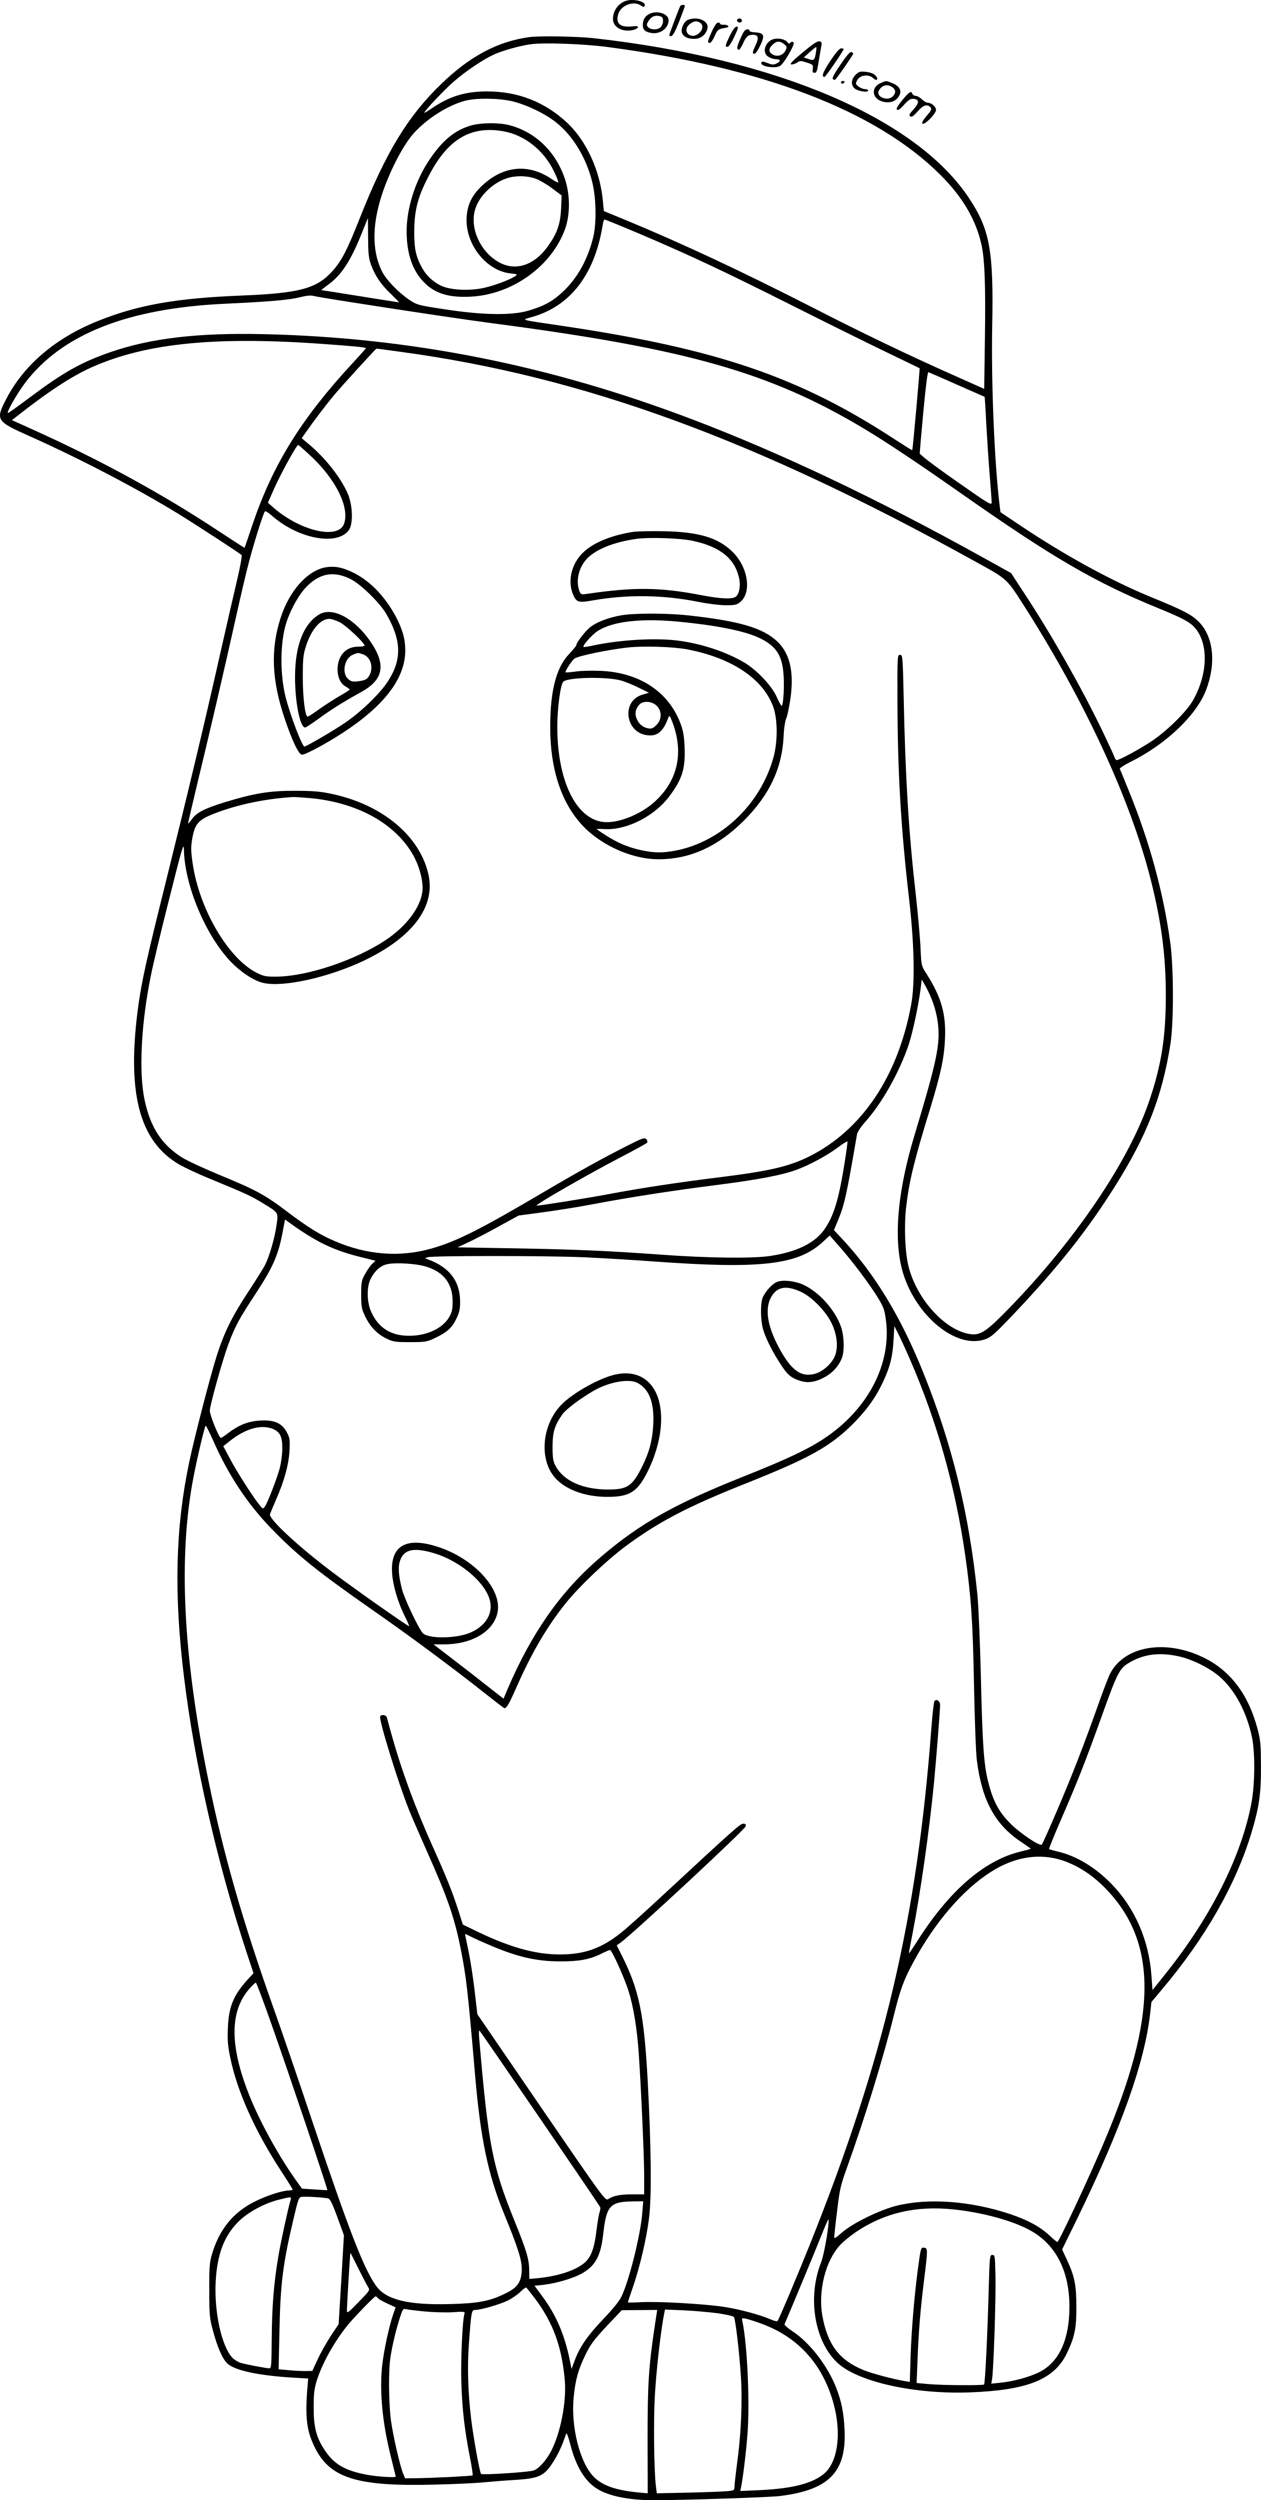 <?xml version="1.0" encoding="UTF-8"?>
<svg xmlns="http://www.w3.org/2000/svg" version="1.0" viewBox="0 0 928.999 1840.658" preserveAspectRatio="xMidYMid meet">
  <g transform="translate(-18.425,1875.607) scale(0.1,-0.1)" fill="#000000" stroke="none">
    <path d="M4796 18750 c-56 -18 -96 -73 -96 -133 0 -60 65 -98 144 -83 19 4 36 13 39 20 4 10 -5 12 -38 8 -91 -10 -127 20 -106 90 20 66 113 101 168 63 18 -13 22 -13 27 0 11 29 -82 53 -138 35z M5196 18712 c-5 -8 -45 -112 -71 -184 -13 -35 -13 -38 3 -38 12 0 29 30 60 108 23 59 42 111 42 115 0 10 -28 9 -34 -1z M4973 18656 c-36 -17 -53 -43 -53 -84 0 -36 17 -51 64 -59 65 -10 126 35 126 95 0 45 -80 73 -137 48z m81 -22 c21 -8 20 -52 -1 -76 -28 -32 -103 -19 -103 18 0 6 9 23 21 38 20 25 50 33 83 20z M5252 18610 c-31 -13 -56 -73 -42 -100 15 -28 42 -40 90 -40 47 0 85 30 96 76 14 55 -71 93 -144 64z m92 -23 c25 -18 17 -56 -16 -80 -61 -46 -122 25 -62 72 31 24 53 26 78 8z M5617 18614 c-9 -10 2 -24 19 -24 8 0 14 7 14 15 0 15 -21 21 -33 9z M5429 18525 c-33 -73 -35 -85 -15 -85 7 0 23 22 35 50 21 49 28 53 85 62 30 4 15 23 -16 22 -16 -1 -28 2 -28 7 0 5 -7 9 -16 9 -9 0 -27 -25 -45 -65z M5562 18495 c-36 -74 -39 -88 -16 -83 9 2 31 36 49 76 29 62 31 72 17 72 -12 0 -29 -23 -50 -65z M5640 18474 c-28 -61 -31 -84 -11 -84 4 0 16 19 27 41 24 55 39 69 75 69 40 0 46 -23 20 -76 -24 -52 -26 -64 -8 -64 7 0 26 27 42 61 36 75 29 93 -39 97 -26 2 -44 7 -41 13 4 5 -3 9 -15 9 -16 0 -28 -15 -50 -66z M4085 18483 c-235 -32 -440 -141 -652 -347 -245 -236 -407 -504 -597 -983 -94 -239 -135 -317 -202 -392 -116 -130 -244 -164 -673 -181 -478 -19 -762 -69 -1055 -187 -311 -124 -546 -324 -675 -573 -81 -156 -76 -165 171 -275 368 -164 788 -383 1098 -573 141 -87 443 -284 464 -302 4 -5 -8 -77 -28 -162 -20 -84 -77 -333 -127 -553 -116 -517 -239 -1030 -404 -1695 -141 -565 -174 -717 -200 -895 -90 -647 1 -1009 301 -1183 39 -22 138 -69 220 -102 266 -110 306 -128 383 -175 132 -80 126 -71 112 -172 -13 -92 -51 -223 -83 -288 -11 -22 -70 -116 -131 -209 -115 -175 -173 -295 -225 -458 -44 -136 -166 -606 -202 -778 -104 -488 -116 -980 -39 -1600 78 -634 242 -1353 460 -2018 l51 -153 -39 -42 c-108 -118 -144 -203 -150 -362 -4 -87 0 -132 17 -215 52 -253 182 -542 380 -845 44 -67 80 -125 80 -128 0 -4 -10 -7 -22 -7 -48 0 -158 -34 -246 -77 -168 -80 -275 -211 -329 -403 -15 -53 -18 -100 -17 -260 0 -178 3 -204 27 -292 32 -120 70 -208 106 -242 54 -51 223 -88 476 -104 l120 -7 -3 -30 c-22 -249 -11 -349 49 -472 112 -232 311 -294 884 -279 132 3 292 10 355 16 63 6 174 15 246 19 180 12 213 30 288 155 20 33 45 85 56 115 12 31 23 63 26 71 3 8 16 -26 29 -77 41 -162 107 -273 197 -329 87 -55 237 -85 423 -85 230 1 843 21 925 31 364 45 493 178 476 495 -6 121 -23 203 -62 304 -64 162 -195 331 -320 413 -35 23 -62 47 -60 53 40 92 235 561 271 652 27 68 50 121 52 119 11 -11 -30 -257 -53 -314 -104 -261 -49 -589 125 -746 153 -137 565 -228 971 -213 427 16 624 96 716 292 56 117 69 183 68 340 0 158 -13 223 -70 345 l-35 75 115 235 c325 669 494 1145 534 1506 l9 81 79 94 c320 380 543 772 657 1149 58 192 72 291 71 495 -1 162 -3 190 -27 279 -68 252 -202 427 -402 522 -281 134 -580 80 -683 -123 -11 -21 -48 -117 -82 -213 -111 -313 -198 -536 -306 -788 -58 -136 -110 -251 -114 -256 -15 -15 -161 83 -235 158 -83 84 -125 163 -160 302 -33 127 -43 274 -55 794 -6 239 -17 503 -25 585 -60 594 -186 1109 -400 1639 -165 409 -357 725 -598 983 l-59 63 30 72 c48 116 62 179 140 633 3 17 28 55 59 90 124 137 255 370 323 574 30 93 71 286 87 411 l8 65 27 -48 c48 -85 79 -178 91 -267 20 -160 -4 -276 -174 -840 -114 -380 -148 -703 -99 -939 71 -345 390 -632 619 -556 45 15 69 36 205 178 336 354 551 625 758 955 233 370 345 660 405 1042 25 160 24 561 -1 745 -51 372 -154 749 -306 1120 -33 83 -63 155 -66 160 -2 6 31 28 73 49 265 130 492 346 563 533 77 203 53 401 -61 508 -53 50 -112 80 -344 175 -293 120 -634 307 -953 520 l-157 105 -7 55 c-38 316 -62 896 -54 1315 11 551 -17 710 -168 938 -389 592 -1418 1031 -2768 1182 -121 13 -398 18 -473 8z m575 -73 c1151 -152 1977 -469 2451 -940 167 -166 266 -336 306 -525 22 -108 29 -296 23 -691 l-5 -361 -240 107 c-325 145 -649 300 -1020 490 -533 272 -970 476 -1391 650 l-151 62 -7 72 c-20 223 -119 441 -262 577 -163 153 -362 232 -589 232 -160 1 -281 -36 -412 -126 -29 -20 -53 -34 -53 -31 0 13 153 175 219 231 91 79 219 164 297 199 69 30 184 62 266 74 96 14 395 3 568 -20z m-700 -400 c107 -26 247 -94 326 -159 121 -98 216 -256 260 -430 30 -115 34 -300 10 -405 -39 -165 -116 -306 -224 -407 -75 -71 -141 -107 -258 -141 -122 -35 -333 -32 -607 10 -200 30 -210 33 -265 69 -82 55 -175 151 -205 214 -63 128 -71 293 -23 480 47 188 168 435 261 537 98 107 250 203 375 236 83 22 248 20 350 -4z m-1064 -1003 c1 -119 4 -151 22 -201 31 -83 72 -143 146 -214 35 -34 62 -62 60 -62 -3 0 -131 20 -286 45 -155 25 -283 45 -286 45 -2 0 22 20 55 44 94 69 163 175 244 379 24 59 43 107 44 107 0 0 0 -64 1 -143z m1995 30 c367 -156 628 -278 1119 -525 245 -123 558 -278 695 -344 138 -66 252 -122 254 -123 3 -4 -50 -597 -54 -603 -2 -2 -60 35 -131 81 -700 457 -1302 663 -2434 832 -345 51 -318 43 -230 69 280 82 457 315 515 679 3 20 9 37 14 37 4 0 117 -46 252 -103z m-2081 -512 c428 -67 799 -122 1010 -150 1427 -187 2040 -361 2735 -778 163 -98 397 -254 718 -479 666 -467 978 -649 1448 -841 191 -78 241 -106 280 -160 89 -123 76 -341 -32 -524 -48 -81 -188 -218 -298 -292 -90 -60 -240 -141 -260 -141 -5 0 -13 10 -17 23 -3 12 -46 103 -93 202 -155 319 -365 690 -566 996 l-102 156 -209 116 c-779 432 -1479 764 -2130 1012 -1054 402 -2084 607 -3169 631 -485 11 -832 -30 -1129 -133 -213 -74 -342 -146 -591 -332 -88 -66 -161 -118 -163 -116 -9 9 68 143 124 218 271 361 757 554 1479 587 324 15 472 28 550 48 42 11 80 15 95 10 14 -4 158 -28 320 -53z m-263 -300 c241 -17 333 -26 333 -32 0 -3 -42 -50 -94 -106 -381 -411 -591 -749 -742 -1194 -31 -93 -57 -169 -58 -170 -1 -1 -87 55 -191 123 -416 275 -871 523 -1372 749 l-151 68 111 86 c178 136 323 230 442 287 400 189 913 246 1722 189z m595 -60 c1338 -182 2599 -642 4220 -1539 252 -139 234 -123 378 -348 440 -692 772 -1410 920 -1991 80 -314 113 -565 113 -857 0 -305 -31 -507 -119 -770 -149 -446 -543 -1030 -1042 -1542 -162 -166 -205 -194 -279 -184 -182 25 -391 251 -454 493 -27 101 -35 295 -20 433 23 201 57 342 181 745 75 246 100 362 106 500 9 184 -26 308 -135 480 -39 60 -39 61 -45 190 -3 72 -19 249 -35 395 -52 452 -77 864 -89 1445 -7 311 -8 320 -27 320 -20 0 -20 -6 -19 -365 2 -511 26 -919 86 -1435 38 -331 44 -618 15 -775 -97 -529 -364 -925 -753 -1119 -148 -73 -290 -106 -649 -151 -309 -38 -581 -79 -825 -125 -178 -33 -504 -85 -532 -85 -24 0 379 232 632 363 96 50 178 95 182 101 4 6 1 18 -7 26 -13 12 -30 7 -137 -48 -181 -91 -365 -193 -618 -342 -467 -275 -637 -361 -824 -415 -235 -67 -477 -49 -716 54 -110 47 -201 104 -352 218 -159 121 -230 159 -482 263 -119 49 -250 109 -290 134 -150 94 -234 222 -277 426 -43 206 -25 563 47 915 14 72 74 324 134 560 95 378 108 423 109 369 4 -264 160 -636 348 -831 73 -75 167 -137 235 -153 146 -35 480 39 744 164 360 172 529 399 474 637 -65 283 -340 511 -710 590 -84 18 -139 23 -270 23 -190 1 -303 -18 -523 -85 -151 -47 -208 -77 -242 -128 -14 -19 -25 -31 -25 -26 0 6 30 132 65 280 85 348 210 887 286 1230 33 149 77 338 99 420 37 139 100 341 115 365 4 6 25 -6 53 -31 193 -170 480 -224 566 -106 33 44 29 180 -6 265 -52 121 -168 269 -297 375 l-44 37 33 47 c57 82 151 205 208 273 46 56 303 337 309 339 2 1 85 -10 185 -24z m4093 -241 c110 -48 201 -89 203 -89 1 -1 7 -89 12 -196 6 -107 17 -275 25 -374 8 -99 15 -192 15 -207 0 -25 -16 -16 -265 159 -162 113 -265 192 -265 202 0 9 12 148 27 309 18 191 31 291 37 288 6 -2 101 -43 211 -92z m-4756 -530 c184 -174 281 -375 240 -494 -42 -118 -319 -55 -518 117 l-43 38 46 104 c51 114 165 321 177 321 4 0 48 -39 98 -86z m-7 -2514 c348 -33 628 -189 758 -423 47 -85 75 -198 66 -265 -16 -121 -119 -256 -272 -358 -222 -147 -572 -265 -799 -268 -80 -1 -97 2 -147 27 -210 103 -425 468 -474 804 -13 87 -14 120 -5 176 20 119 44 147 168 195 166 64 367 107 573 120 14 1 73 -3 132 -8z m3933 -2695 c-43 -267 -80 -386 -150 -484 -72 -99 -204 -163 -400 -192 -130 -19 -459 -15 -800 10 -401 29 -635 39 -1100 47 l-400 7 75 35 c41 19 143 71 225 117 l150 82 200 27 c110 15 268 41 350 57 265 50 572 98 894 139 323 41 500 75 609 116 96 36 219 103 297 161 38 29 71 49 73 45 1 -5 -9 -80 -23 -167z m-3915 -545 c105 -62 213 -105 353 -139 l108 -27 -24 -22 c-14 -13 -37 -46 -53 -75 -27 -48 -29 -60 -29 -152 0 -87 4 -107 27 -155 36 -78 89 -134 156 -167 53 -26 66 -28 177 -28 113 0 124 2 185 31 87 41 124 74 156 141 22 44 28 71 28 122 1 154 -78 258 -239 316 l-20 7 20 8 c29 12 868 12 1150 0 132 -6 364 -20 515 -31 785 -57 1061 -26 1243 141 l54 50 73 -83 c93 -105 225 -281 283 -377 40 -66 48 -86 58 -164 42 -323 -134 -658 -456 -871 -123 -81 -273 -152 -595 -280 -507 -202 -761 -345 -1049 -591 -294 -251 -509 -556 -689 -977 l-28 -67 -105 82 c-57 45 -173 136 -257 200 l-154 118 77 0 c205 0 363 93 394 232 37 163 -154 383 -413 477 -251 90 -378 25 -363 -187 6 -89 44 -217 94 -316 19 -37 33 -70 31 -72 -5 -4 -406 277 -563 396 -254 191 -472 394 -462 428 3 9 24 59 46 110 60 137 92 253 98 357 4 81 2 95 -19 135 -36 68 -90 93 -193 88 -91 -5 -158 -31 -238 -91 -26 -21 -51 -37 -56 -37 -13 0 -81 167 -81 200 0 39 92 368 135 485 52 139 77 186 204 379 125 191 163 277 195 438 l20 106 61 -44 c33 -24 98 -67 145 -94z m819 -205 c129 -34 200 -113 209 -233 3 -42 0 -84 -8 -107 -31 -94 -143 -163 -279 -172 -148 -10 -249 44 -308 166 -37 74 -40 194 -6 256 34 63 77 98 131 106 63 10 195 2 261 -16z m3577 -682 c199 -456 337 -943 409 -1446 44 -309 56 -486 65 -962 5 -253 14 -500 21 -550 38 -298 136 -476 333 -604 36 -24 65 -45 64 -46 -2 -2 -40 -12 -85 -23 -265 -67 -524 -295 -757 -666 -31 -49 -56 -85 -56 -80 0 5 12 68 26 139 60 310 124 756 159 1115 17 179 45 532 45 573 0 29 -24 47 -41 30 -5 -5 -16 -99 -24 -209 -105 -1395 -349 -2430 -893 -3789 -98 -244 -230 -557 -240 -567 -4 -4 -27 2 -52 13 -74 33 -238 77 -352 93 -144 21 -480 40 -600 33 -54 -3 -98 -3 -98 -1 0 3 15 49 34 103 52 149 102 360 121 511 21 158 17 524 -9 1017 -27 492 -63 669 -191 923 l-37 74 28 20 c96 70 918 833 922 857 3 14 -2 19 -18 19 -22 0 -68 -41 -600 -534 -124 -115 -258 -236 -299 -268 -145 -116 -271 -161 -451 -161 -178 0 -360 50 -596 162 l-120 58 -33 104 c-42 132 -90 251 -186 464 -133 295 -234 570 -310 845 -14 52 -28 103 -31 113 -6 18 -39 23 -49 7 -12 -20 131 -485 213 -690 16 -41 76 -178 132 -305 152 -340 203 -488 249 -720 40 -204 51 -292 106 -935 40 -464 96 -727 212 -1010 108 -264 134 -348 131 -421 -4 -85 -33 -126 -121 -168 -115 -57 -201 -73 -412 -78 -302 -8 -464 32 -537 130 -91 124 -197 396 -468 1201 -103 309 -233 687 -288 841 -230 645 -371 1137 -481 1677 -189 923 -225 1650 -111 2241 30 154 83 377 90 377 3 0 30 -53 58 -117 110 -248 247 -455 421 -636 192 -199 345 -322 761 -612 277 -193 593 -428 815 -604 77 -61 142 -111 145 -111 17 0 35 31 94 165 110 248 224 442 360 610 96 120 296 310 432 412 249 185 459 295 894 468 462 184 614 268 778 428 106 104 177 202 232 320 52 111 70 183 77 306 l6 104 30 -59 c16 -32 54 -114 83 -181z m-4691 -517 c53 -23 70 -58 69 -146 0 -41 -9 -104 -18 -140 -21 -79 -91 -259 -110 -285 -14 -19 -15 -19 -35 5 -43 50 -170 247 -220 342 l-52 97 52 41 c114 90 229 121 314 86z m1194 -917 c165 -51 333 -182 389 -303 53 -111 3 -221 -125 -278 -103 -46 -313 -49 -354 -5 -31 33 -136 254 -153 322 -27 107 -31 170 -12 218 30 79 105 92 255 46z m5469 -755 c103 -20 242 -89 316 -156 110 -98 194 -256 233 -438 24 -112 23 -336 -1 -475 -70 -392 -297 -847 -631 -1265 l-100 -125 -8 107 c-18 259 -123 500 -296 676 -118 121 -258 205 -392 236 -34 8 -63 17 -66 19 -2 3 38 103 91 224 122 282 173 410 291 738 129 359 136 370 226 420 98 53 205 66 337 39z m-839 -1507 c108 -38 206 -101 297 -191 401 -400 400 -952 -5 -1897 -114 -268 -326 -719 -337 -719 -4 0 -30 22 -58 48 -68 64 -158 113 -288 157 -294 98 -608 121 -843 61 -127 -33 -322 -129 -400 -198 -39 -35 -55 -45 -55 -33 0 9 9 96 21 192 19 159 25 188 74 323 128 356 265 799 345 1121 47 190 72 258 143 389 156 291 364 533 570 664 177 114 365 142 536 83z m-4244 -614 c216 -94 358 -127 540 -127 141 0 219 15 306 60 27 13 52 24 57 24 14 0 106 -204 136 -300 37 -115 63 -276 76 -461 18 -265 40 -768 40 -906 l0 -132 -87 0 c-91 0 -140 -10 -178 -35 -21 -14 -31 -1 -493 673 l-471 688 -11 94 c-16 152 -40 307 -61 404 -10 49 -19 90 -19 92 0 2 19 -6 42 -18 23 -12 78 -37 123 -56z m-1587 -600 c117 -331 412 -1206 408 -1211 -2 -1 -44 1 -95 5 l-92 6 -44 61 c-130 183 -271 439 -348 636 -141 357 -140 610 4 774 22 25 44 46 48 46 4 0 58 -143 119 -317z m1976 -685 c240 -351 439 -644 442 -651 3 -8 0 -25 -5 -39 -5 -14 -15 -72 -22 -129 -15 -131 -39 -198 -86 -240 -66 -57 -191 -99 -344 -115 l-65 -6 -1 64 c-1 83 -19 143 -108 363 -163 402 -193 557 -260 1340 -4 44 -3 66 3 60 5 -5 206 -297 446 -647z m-1560 -588 c13 -4 33 -47 66 -138 l48 -132 -19 -327 -20 -328 -57 -85 c-31 -48 -75 -125 -97 -173 l-40 -86 -55 -1 c-30 0 -86 3 -124 7 l-69 6 6 281 c7 349 25 494 104 828 32 137 39 157 57 160 31 5 178 -4 200 -12z m-278 -7 c-19 -63 -71 -300 -91 -418 -34 -200 -47 -369 -49 -612 -1 -182 -3 -213 -16 -213 -22 0 -170 28 -211 40 -19 5 -47 22 -62 37 -79 83 -135 334 -124 557 10 203 62 342 169 447 67 67 186 132 290 159 93 24 101 24 94 3z m2590 -98 c-12 -157 -92 -483 -151 -612 -16 -35 -61 -92 -137 -171 -117 -123 -173 -204 -211 -307 l-22 -60 -13 65 c-38 187 -100 331 -200 467 l-60 81 66 7 c94 10 228 50 291 88 95 57 132 128 150 292 23 202 51 232 215 234 l79 1 -7 -85z m2294 25 c215 -23 437 -83 567 -156 186 -103 286 -299 286 -559 0 -246 -77 -412 -226 -485 -72 -35 -190 -67 -284 -76 l-66 -7 6 34 c11 61 29 600 25 759 -3 147 -4 155 -23 155 -19 0 -20 -9 -27 -260 -8 -309 -26 -687 -34 -694 -8 -8 -310 -6 -408 3 l-89 8 7 172 c8 215 22 376 48 586 28 225 28 234 1 238 -25 4 -25 2 -48 -168 -26 -203 -45 -430 -52 -628 l-6 -192 -36 6 c-81 13 -243 56 -302 80 -180 73 -267 186 -306 399 -33 183 22 405 129 521 23 26 76 69 117 97 211 142 443 196 721 167z m-4387 -432 c31 -62 63 -124 72 -138 16 -25 15 -26 -70 -113 -70 -73 -85 -84 -85 -65 0 40 23 428 26 428 1 0 27 -51 57 -112z m1301 -222 c135 -179 199 -356 221 -602 14 -161 -31 -391 -102 -526 -38 -72 -97 -135 -135 -142 -75 -14 -374 -32 -380 -23 -11 17 -57 273 -73 406 -23 194 -29 381 -16 555 17 235 19 246 46 246 41 0 180 40 240 69 33 17 75 46 94 65 19 19 38 33 42 31 4 -3 32 -39 63 -79z m-1155 0 c6 -7 38 -25 71 -40 l59 -27 -15 -42 c-32 -89 -73 -280 -85 -393 -19 -193 3 -421 67 -673 18 -75 34 -137 34 -138 0 -9 -131 -1 -203 12 -165 29 -249 76 -318 179 -64 95 -84 171 -84 316 0 103 4 138 23 200 41 128 125 279 225 405 47 58 199 215 208 215 4 0 12 -6 18 -14z m341 -97 c63 -6 157 -9 208 -6 85 6 93 5 88 -11 -15 -50 -28 -337 -23 -502 6 -198 23 -349 63 -554 14 -70 23 -131 20 -134 -6 -5 -300 -20 -429 -21 l-68 -1 -15 35 c-23 57 -72 270 -89 387 -17 127 -20 368 -4 471 13 85 42 207 71 295 18 56 23 63 42 58 11 -3 73 -11 136 -17z m1698 -106 c-45 -302 -53 -424 -53 -836 l1 -397 -66 6 c-168 16 -266 50 -331 115 -103 103 -171 372 -148 591 13 125 33 198 85 305 37 77 61 110 156 212 l113 119 131 1 130 1 -18 -117z m468 92 c60 -9 112 -21 115 -27 12 -19 39 -251 51 -430 13 -195 2 -439 -29 -658 -8 -63 -16 -132 -17 -152 -1 -37 -1 -37 -51 -42 -27 -3 -156 -8 -286 -11 l-236 -5 -6 48 c-15 111 -19 497 -8 677 11 181 38 425 62 564 l12 64 142 -6 c79 -4 192 -14 251 -22z m317 -76 c253 -92 429 -273 516 -535 81 -242 56 -483 -59 -574 -88 -70 -235 -106 -474 -117 l-138 -6 6 29 c13 63 36 246 47 389 18 230 -1 658 -37 829 -6 27 -5 28 27 21 19 -4 69 -20 112 -36z M3661 17834 c-122 -33 -215 -108 -313 -254 -105 -156 -168 -356 -168 -527 0 -162 42 -286 124 -371 81 -86 183 -118 347 -110 307 15 598 224 697 500 37 105 37 248 -1 364 -67 203 -218 349 -412 399 -74 19 -203 18 -274 -1z m235 -45 c154 -28 296 -141 369 -294 21 -42 35 -79 32 -82 -3 -3 -25 9 -49 25 -168 115 -353 99 -508 -45 -77 -71 -112 -140 -118 -236 -12 -197 144 -396 325 -414 49 -5 52 -7 33 -20 -39 -27 -163 -73 -243 -89 -85 -17 -198 -15 -269 6 -64 18 -130 71 -166 130 -53 90 -67 148 -66 290 2 158 29 256 117 420 138 257 306 352 543 309z m236 -349 c29 -11 84 -43 122 -72 l68 -51 -4 -96 c-6 -118 -29 -183 -101 -283 -99 -136 -235 -180 -356 -113 -137 75 -217 250 -177 387 29 101 130 199 239 233 63 20 148 18 209 -5z M4846 14840 c-161 -26 -293 -80 -367 -153 -84 -80 -114 -207 -74 -305 25 -60 39 -65 142 -47 260 46 521 42 783 -10 69 -14 160 -25 202 -25 67 0 80 3 107 25 86 73 55 262 -63 373 -106 101 -246 142 -501 147 -93 2 -197 0 -229 -5z m439 -65 c206 -44 313 -130 345 -278 12 -59 -1 -122 -30 -137 -30 -16 -111 -12 -247 14 -306 59 -496 61 -844 10 -45 -6 -46 -6 -58 26 -28 81 3 187 73 248 72 63 198 110 351 131 92 13 322 5 410 -14z M2581 14579 c-134 -25 -267 -175 -330 -374 -74 -229 -65 -455 29 -735 56 -167 105 -270 129 -270 27 0 176 80 296 158 310 201 464 403 465 608 0 87 -20 156 -71 253 -82 152 -195 267 -324 327 -78 36 -129 44 -194 33z m184 -85 c73 -35 215 -173 264 -256 114 -196 118 -339 11 -501 -58 -89 -196 -222 -315 -303 -85 -58 -284 -174 -298 -174 -17 0 -103 226 -138 362 -40 159 -42 371 -4 519 24 95 87 216 144 281 101 112 208 135 336 72z M2535 14232 c-115 -70 -177 -230 -177 -457 -1 -185 36 -375 74 -375 6 0 49 28 97 63 91 67 187 127 314 197 165 90 187 198 76 365 -119 177 -285 267 -384 207z m152 -57 c46 -23 183 -151 183 -172 0 -4 -22 -8 -49 -8 -83 0 -141 -58 -149 -147 -5 -67 16 -122 58 -146 16 -9 30 -19 30 -23 0 -3 -33 -24 -72 -46 -40 -23 -108 -67 -151 -97 -42 -31 -81 -56 -86 -56 -19 0 -36 139 -36 290 0 132 3 165 22 225 39 124 107 205 174 205 14 0 48 -11 76 -25z m171 -236 c59 -20 81 -99 45 -160 -13 -22 -27 -30 -62 -36 -57 -9 -71 -6 -94 16 -46 44 -25 150 35 176 41 17 38 17 76 4z M4755 14225 c-86 -16 -165 -45 -216 -81 -35 -24 -109 -118 -109 -138 0 -5 -24 -34 -53 -65 -94 -98 -139 -269 -139 -531 -2 -339 95 -605 278 -771 142 -127 345 -209 520 -209 231 0 437 93 629 285 187 187 280 383 292 615 2 60 11 119 20 138 8 18 22 85 31 148 27 196 -5 331 -99 419 -105 98 -277 149 -649 190 -162 18 -409 18 -505 0z m420 -45 c272 -25 493 -68 600 -119 131 -61 176 -133 183 -293 4 -100 -4 -208 -16 -208 -4 0 -20 31 -37 68 -35 79 -147 197 -237 250 -135 80 -318 140 -490 162 -167 21 -422 6 -619 -35 -40 -9 -74 -14 -76 -12 -9 10 63 91 105 118 110 70 313 94 587 69z m74 -205 c328 -63 557 -217 632 -423 33 -93 34 -260 0 -377 -97 -344 -386 -617 -719 -681 -95 -18 -155 -18 -250 2 -96 20 -177 54 -264 110 -38 24 -68 45 -68 46 0 2 28 2 63 0 159 -8 364 96 472 241 95 126 119 203 113 361 -4 88 -11 125 -32 180 -89 231 -302 371 -586 383 -63 3 -146 1 -185 -5 -38 -5 -72 -8 -74 -6 -7 6 50 94 68 103 40 22 248 64 389 80 116 13 337 6 441 -14z m-489 -229 c30 -9 89 -32 130 -53 l75 -37 -47 -14 c-158 -45 -129 -281 36 -299 73 -9 116 27 153 127 9 23 11 21 32 -33 84 -225 38 -429 -131 -583 -107 -97 -276 -163 -383 -149 -200 26 -335 308 -335 700 0 136 23 311 44 332 31 33 317 39 426 9z m267 -191 c35 -40 32 -98 -7 -137 -26 -25 -36 -29 -62 -24 -39 8 -67 32 -84 72 -15 37 -9 70 20 102 29 33 100 26 133 -13z M5905 9317 c-36 -17 -82 -69 -102 -114 -18 -44 -16 -168 3 -234 21 -71 75 -176 136 -267 41 -61 59 -78 101 -98 72 -33 129 -31 205 7 64 32 111 81 137 143 22 51 19 165 -5 234 -44 125 -161 256 -278 310 -65 29 -155 38 -197 19z m185 -74 c77 -37 178 -141 219 -225 42 -85 52 -176 27 -243 -23 -58 -91 -119 -152 -134 -106 -27 -181 35 -277 224 -69 139 -85 251 -47 331 43 88 114 102 230 47z M4715 8636 c-113 -26 -293 -125 -383 -210 -153 -144 -182 -407 -60 -548 76 -87 216 -140 378 -142 176 -2 235 36 316 208 110 234 119 479 21 608 -62 81 -156 110 -272 84z m164 -60 c88 -46 126 -145 118 -306 -6 -117 -29 -205 -83 -313 -71 -142 -108 -167 -249 -167 -187 0 -329 63 -388 174 -18 34 -22 57 -22 141 0 107 14 154 72 238 25 36 129 115 229 173 111 65 259 92 323 60z M5883 18468 c-50 -13 -81 -76 -55 -114 11 -18 48 -34 76 -34 33 0 33 -17 0 -32 -20 -9 -33 -9 -57 1 -45 17 -49 17 -54 5 -9 -26 97 -45 137 -24 29 16 113 161 101 173 -8 8 -14 8 -23 -1 -9 -9 -14 -8 -22 3 -16 22 -66 33 -103 23z m78 -37 c21 -16 22 -22 11 -45 -16 -35 -56 -50 -90 -34 -36 18 -39 42 -8 73 30 30 55 32 87 6z M6099 18371 c-75 -62 -99 -87 -86 -89 10 -2 29 4 43 13 23 15 29 15 73 0 44 -14 47 -17 43 -45 -3 -23 0 -30 12 -30 17 0 20 9 36 110 6 36 13 77 16 91 4 20 0 28 -14 31 -14 4 -50 -20 -123 -81z m96 -3 c-9 -56 -15 -61 -55 -46 l-34 11 43 39 c24 21 46 38 48 38 3 0 2 -19 -2 -42z M6300 18306 c-55 -84 -66 -116 -41 -116 8 0 141 194 141 205 0 3 -8 5 -19 5 -12 0 -39 -31 -81 -94z M6374 18277 c-61 -90 -68 -109 -38 -108 7 0 134 183 134 192 0 4 -6 9 -14 12 -9 4 -37 -29 -82 -96z M6487 18205 c-32 -33 -35 -74 -8 -99 23 -21 101 -34 101 -17 0 6 -11 11 -24 11 -13 0 -34 9 -47 19 -23 19 -23 21 -9 48 21 37 84 45 117 14 29 -27 43 -7 15 21 -13 13 -38 22 -69 25 -42 5 -51 2 -76 -22z M6380 18150 c0 -5 4 -10 9 -10 6 0 13 5 16 10 3 6 -1 10 -9 10 -9 0 -16 -4 -16 -10z M6673 18145 c-83 -36 -61 -130 34 -141 45 -6 82 11 102 48 21 36 1 72 -51 92 -46 19 -44 19 -85 1z m85 -31 c26 -18 28 -41 5 -66 -37 -41 -129 -6 -104 41 22 41 62 51 99 25z M6831 18018 c-36 -44 -47 -65 -38 -70 8 -6 26 8 53 38 34 37 47 45 70 42 42 -4 41 -30 -2 -78 -31 -34 -35 -43 -23 -51 10 -7 24 3 53 36 40 47 73 58 96 30 10 -12 5 -23 -29 -62 -26 -31 -37 -51 -31 -57 14 -14 100 72 100 101 0 24 -34 53 -62 53 -9 0 -28 11 -42 25 -14 14 -34 25 -44 25 -11 0 -22 7 -26 15 -9 25 -22 17 -75 -47z"></path>
  </g>
</svg>
